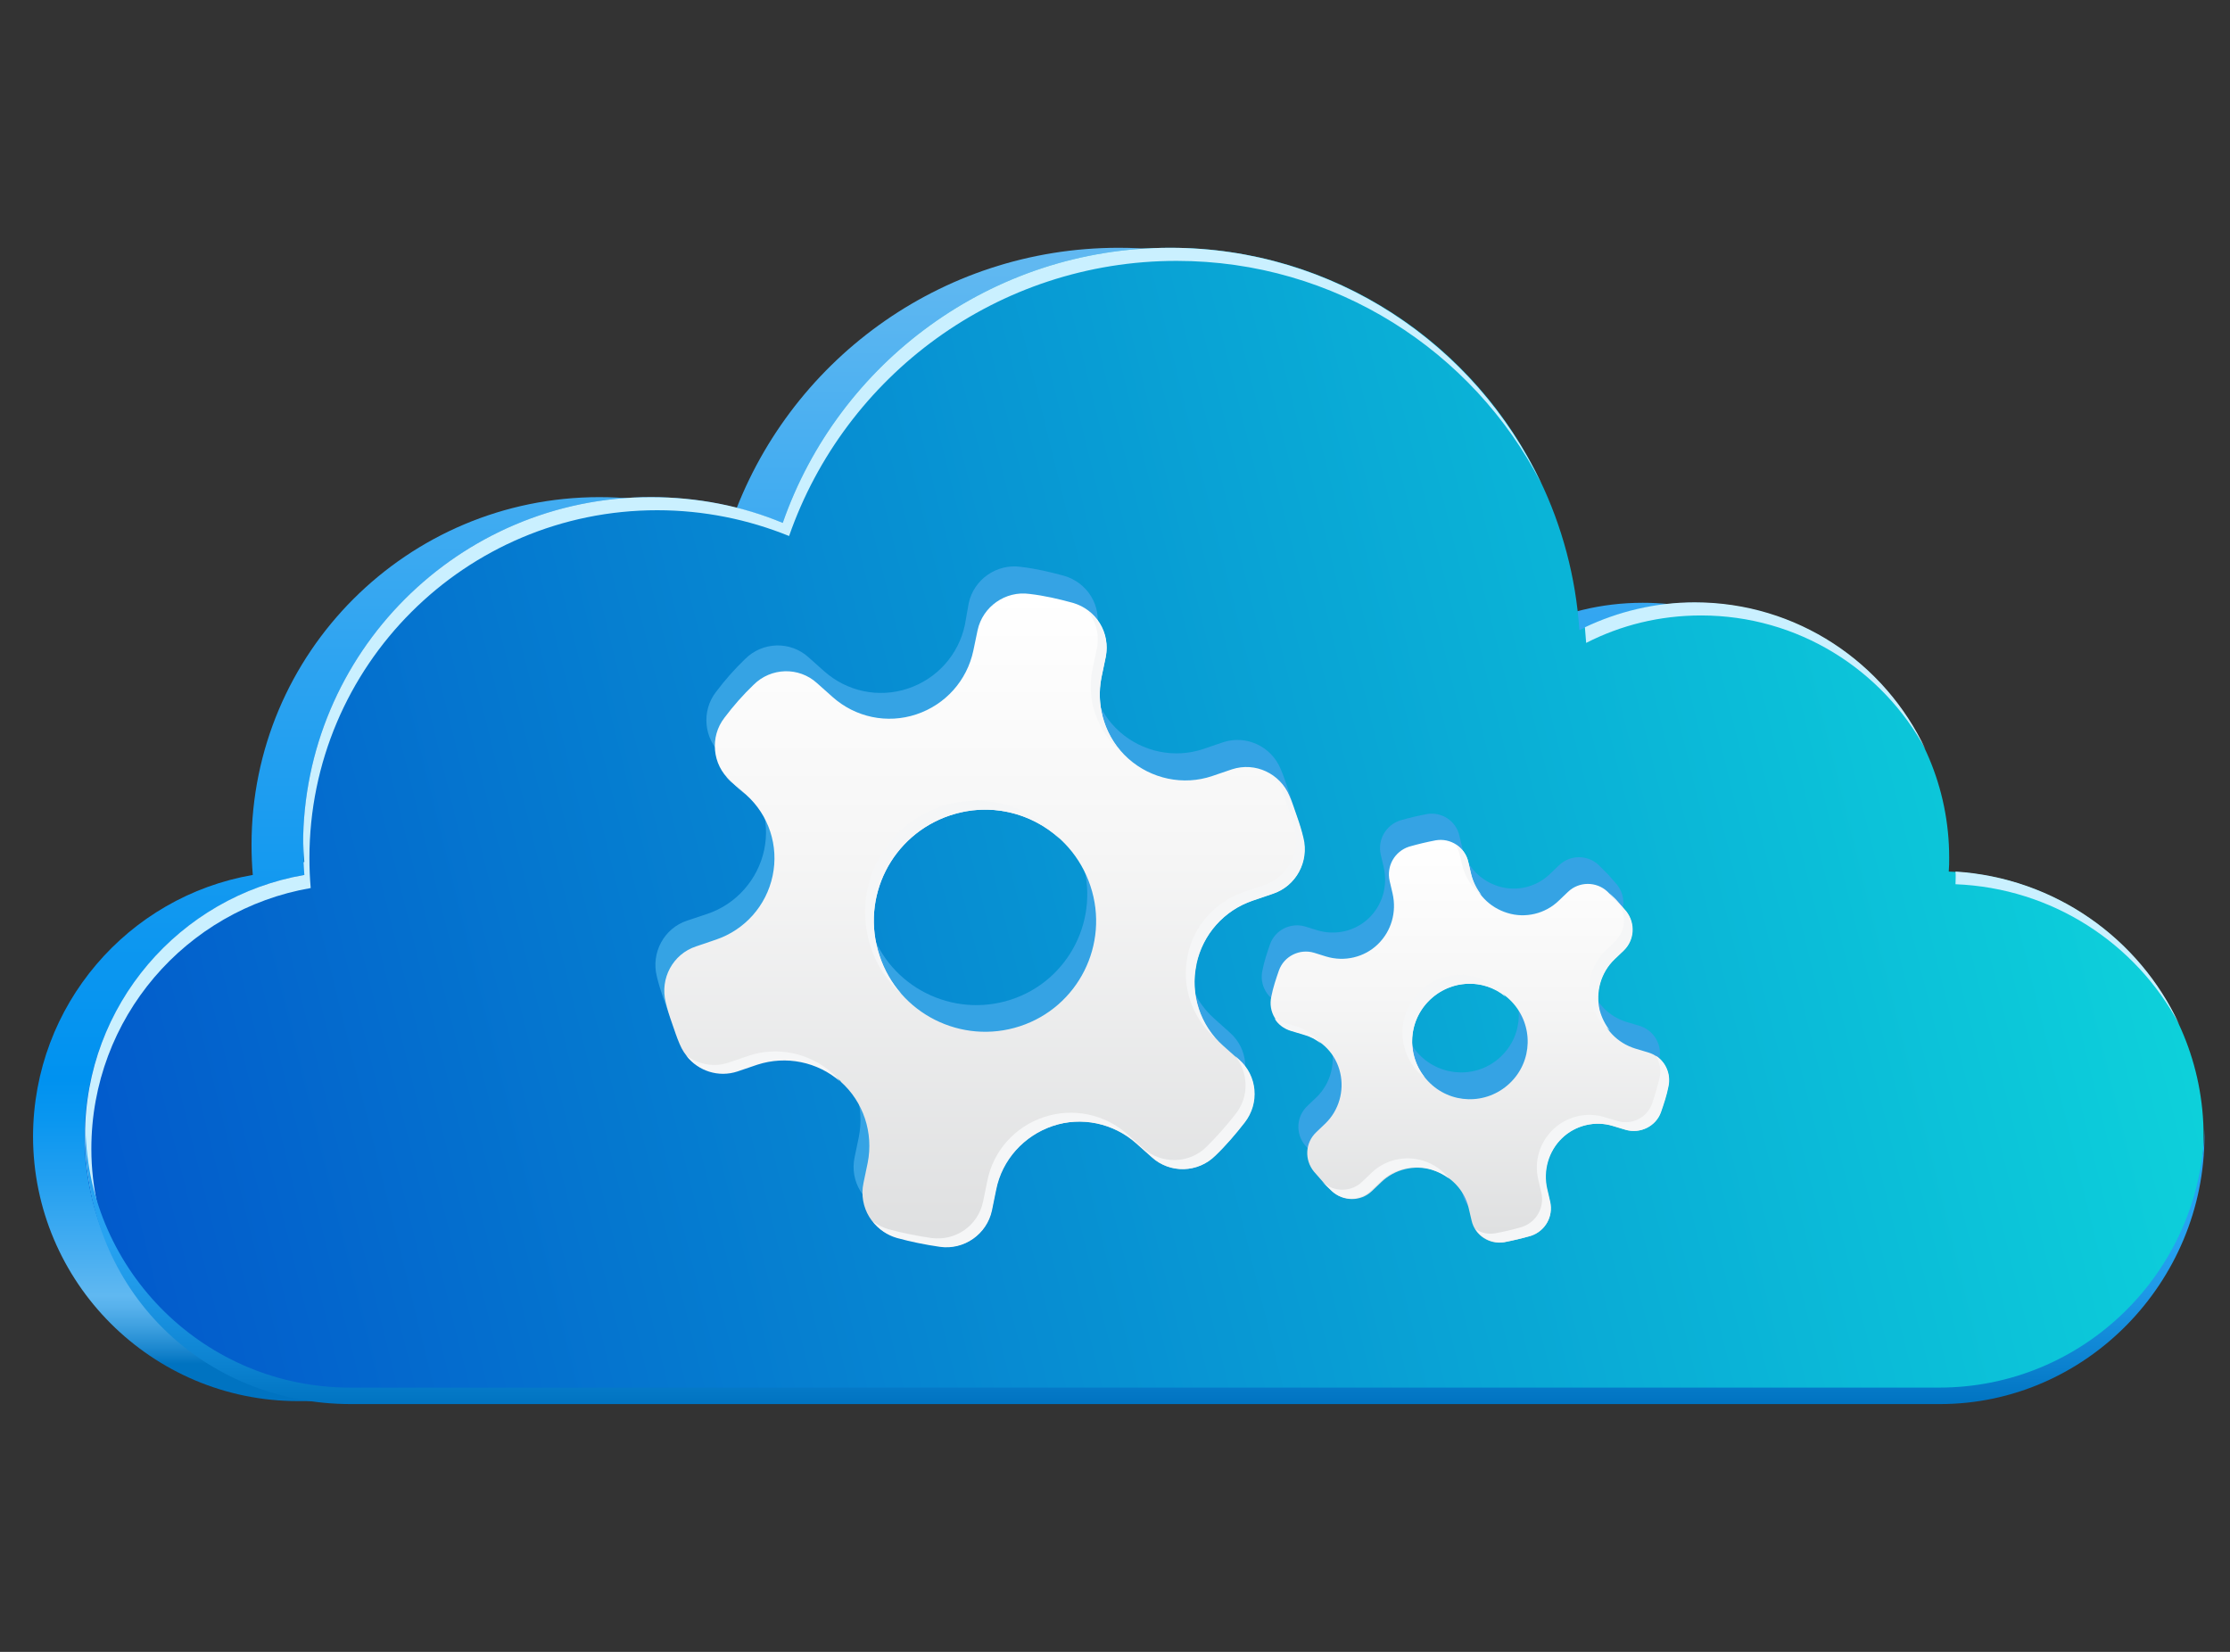 <svg width="135" height="100" viewBox="0 0 135 100" fill="none" xmlns="http://www.w3.org/2000/svg">
<rect x="0" y="0" width="135" height="100" fill="#333333" stroke="none"/>
<mask id="mask0_45_12086" style="mask-type:alpha" maskUnits="userSpaceOnUse" x="0" y="0" width="135" height="100">
<rect width="135" height="100" fill="#D9D9D9"/>
</mask>
<g mask="url(#mask0_45_12086)">
<path d="M15.304 52.967C15.253 52.379 15.227 51.765 15.227 51.151C15.227 39.51 24.668 30.095 36.283 30.095C39.097 30.095 41.809 30.658 44.265 31.655C47.642 21.959 56.878 15 67.726 15C80.877 15 91.622 25.208 92.492 38.154C94.59 37.079 96.944 36.491 99.451 36.491C107.97 36.491 114.878 43.399 114.878 51.918C114.878 52.2 114.878 52.481 114.853 52.763C123.423 53.069 130.28 60.131 130.28 68.778C130.28 77.63 123.091 84.82 114.239 84.82H18.041C9.189 84.82 2 77.63 2 68.778C2.026 60.847 7.756 54.272 15.304 52.967Z" fill="url(#paint0_linear_45_12086)"/>
<path d="M18.426 52.967C18.375 52.379 18.349 51.765 18.349 51.151C18.349 39.51 27.79 30.095 39.405 30.095C42.219 30.095 44.931 30.658 47.387 31.655C50.764 21.959 60 15 70.848 15C83.998 15 94.744 25.208 95.614 38.154C97.712 37.079 100.065 36.491 102.573 36.491C111.092 36.491 118 43.399 118 51.918C118 52.2 118 52.481 117.974 52.763C126.545 53.069 133.402 60.131 133.402 68.778C133.402 77.63 126.213 84.82 117.36 84.82H21.163C12.311 84.82 5.122 77.63 5.122 68.778C5.147 60.847 10.904 54.272 18.426 52.967Z" fill="url(#paint1_linear_45_12086)"/>
<path d="M96.023 38.92C98.121 37.846 100.475 37.258 102.982 37.258C108.841 37.258 113.958 40.532 116.568 45.368C114.111 40.123 108.79 36.464 102.598 36.464C100.219 36.464 97.942 37.027 95.947 37.974C95.972 38.306 95.998 38.613 96.023 38.92Z" fill="#CAF0FF"/>
<path d="M118.383 53.529C124.242 53.76 129.307 57.111 131.917 61.998C129.512 56.804 124.395 53.145 118.383 52.762C118.408 53.018 118.383 53.273 118.383 53.529Z" fill="#CAF0FF"/>
<path d="M5.53 69.546C5.53 61.615 11.261 55.065 18.809 53.76C18.758 53.172 18.732 52.558 18.732 51.944C18.732 40.303 28.173 30.888 39.788 30.888C42.602 30.888 45.314 31.451 47.77 32.449C51.147 22.752 60.383 15.793 71.231 15.793C80.825 15.793 89.166 21.243 93.285 29.225C89.294 20.833 80.749 15 70.847 15C60 15 50.764 21.959 47.386 31.655C44.93 30.632 42.218 30.095 39.404 30.095C27.763 30.095 18.348 39.535 18.348 51.151C18.348 51.765 18.374 52.353 18.425 52.967C10.878 54.272 5.147 60.847 5.147 68.753C5.147 71.49 5.838 74.074 7.04 76.326C6.093 74.279 5.53 71.976 5.53 69.546Z" fill="#CAF0FF"/>
<path d="M117.386 84.002H21.189C12.464 84.002 5.352 77.018 5.173 68.344C5.173 68.472 5.173 68.626 5.173 68.754C5.173 78.195 12.362 85 21.24 85H117.437C126.289 85 133.453 77.606 133.453 68.754C133.453 68.626 133.453 68.498 133.453 68.37C133.197 77.043 126.11 84.002 117.386 84.002Z" fill="url(#paint2_linear_45_12086)"/>
<path d="M18.425 52.175C18.374 51.715 18.374 51.229 18.349 50.768C18.349 50.896 18.349 51.024 18.349 51.152C18.349 51.51 18.349 51.843 18.374 52.201C18.4 52.201 18.425 52.175 18.425 52.175Z" fill="url(#paint3_linear_45_12086)"/>
<path d="M59.489 71.643L59.744 70.39C60.102 68.573 61.433 67.115 63.173 66.526C64.912 65.938 66.857 66.347 68.238 67.575L69.185 68.42C70.285 69.417 71.974 69.366 73.023 68.317C73.662 67.703 74.251 67.012 74.788 66.322C75.709 65.145 75.555 63.482 74.455 62.51L73.509 61.665C72.127 60.437 71.513 58.57 71.897 56.753V56.727C72.281 54.911 73.585 53.453 75.325 52.864L76.528 52.455C77.935 51.994 78.728 50.511 78.37 49.078C78.267 48.643 78.139 48.233 77.986 47.799C77.832 47.364 77.705 46.954 77.525 46.545C76.963 45.189 75.453 44.473 74.046 44.933L72.844 45.343C71.104 45.931 69.159 45.522 67.778 44.294C66.396 43.066 65.782 41.172 66.14 39.356L66.396 38.128C66.703 36.669 65.833 35.262 64.401 34.853C63.556 34.623 62.687 34.418 61.791 34.316C60.333 34.111 58.951 35.083 58.644 36.516L58.414 37.821C58.03 39.637 56.725 41.096 54.96 41.684C53.195 42.272 51.276 41.863 49.894 40.635L48.948 39.791C47.848 38.793 46.159 38.844 45.11 39.893C44.471 40.507 43.882 41.172 43.345 41.889C42.449 43.04 42.603 44.728 43.703 45.701L44.65 46.545C46.031 47.773 46.645 49.641 46.261 51.457C45.878 53.248 44.573 54.732 42.833 55.32L41.605 55.73C40.198 56.19 39.405 57.674 39.763 59.107C39.865 59.542 39.993 59.951 40.147 60.386C40.3 60.821 40.428 61.23 40.607 61.64C41.17 63.021 42.68 63.712 44.087 63.252L45.289 62.842C47.029 62.254 48.973 62.663 50.355 63.891C50.355 63.891 50.355 63.891 50.355 63.917C51.736 65.145 52.35 67.012 51.992 68.829L51.736 70.057C51.429 71.515 52.299 72.948 53.732 73.332C54.576 73.562 55.446 73.741 56.342 73.869C57.825 74.074 59.181 73.102 59.489 71.643ZM52.709 56.241C51.532 52.711 53.451 48.924 56.981 47.747C60.512 46.571 64.298 48.489 65.475 52.02C66.652 55.551 64.733 59.363 61.203 60.514C57.672 61.665 53.86 59.746 52.709 56.241Z" fill="#35A3E4"/>
<path d="M93.285 71.131L93.106 70.364C92.85 69.263 93.183 68.087 94.002 67.293C94.82 66.5 96.023 66.219 97.097 66.551L97.865 66.782C98.735 67.037 99.681 66.577 99.989 65.733C100.168 65.221 100.347 64.684 100.449 64.147C100.654 63.251 100.116 62.356 99.247 62.1L98.479 61.87C97.379 61.537 96.535 60.667 96.279 59.541C96.023 58.441 96.356 57.264 97.174 56.471L97.737 55.934C98.402 55.294 98.454 54.271 97.891 53.555C97.712 53.35 97.532 53.145 97.353 52.941C97.149 52.736 96.97 52.557 96.765 52.352C96.1 51.738 95.051 51.738 94.385 52.378L93.823 52.915C93.004 53.708 91.802 53.989 90.727 53.657C89.627 53.324 88.783 52.455 88.527 51.329L88.348 50.587C88.143 49.691 87.273 49.129 86.378 49.282C85.84 49.384 85.303 49.512 84.766 49.666C83.896 49.947 83.384 50.843 83.589 51.738L83.768 52.506C84.024 53.631 83.691 54.783 82.873 55.576C82.054 56.369 80.851 56.65 79.751 56.318L79.009 56.087C78.139 55.832 77.193 56.292 76.886 57.162C76.707 57.674 76.528 58.211 76.425 58.748C76.221 59.644 76.758 60.539 77.628 60.795L78.395 61.025C79.495 61.358 80.34 62.228 80.596 63.353C80.851 64.454 80.519 65.63 79.7 66.424L79.137 66.961C78.472 67.6 78.421 68.624 79.009 69.34C79.188 69.545 79.368 69.749 79.547 69.954C79.726 70.159 79.93 70.338 80.135 70.543C80.8 71.157 81.849 71.157 82.514 70.517L83.077 69.98C83.896 69.187 85.098 68.905 86.173 69.238C87.273 69.57 88.117 70.44 88.373 71.566L88.552 72.334C88.757 73.229 89.627 73.792 90.522 73.638C91.06 73.536 91.597 73.408 92.134 73.254C93.004 72.922 93.516 72.026 93.285 71.131ZM85.917 63.84C84.587 62.432 84.638 60.232 86.045 58.902C87.452 57.571 89.652 57.623 90.983 59.03C92.313 60.437 92.262 62.637 90.855 63.967C89.448 65.298 87.248 65.221 85.917 63.84Z" fill="#35A3E4"/>
<path d="M60.025 73.282L60.281 72.028C60.639 70.212 61.97 68.754 63.709 68.165C65.449 67.577 67.394 67.986 68.775 69.214L69.722 70.058C70.822 71.056 72.51 71.005 73.559 69.956C74.199 69.342 74.787 68.651 75.325 67.961C76.246 66.784 76.092 65.121 74.992 64.148L74.046 63.304C72.664 62.076 72.05 60.209 72.434 58.392V58.367C72.817 56.55 74.122 55.092 75.862 54.503L77.065 54.094C78.472 53.633 79.265 52.15 78.907 50.717C78.804 50.282 78.676 49.872 78.523 49.438C78.369 49.003 78.241 48.593 78.062 48.184C77.499 46.828 75.99 46.111 74.583 46.572L73.38 46.981C71.641 47.57 69.696 47.16 68.315 45.932C66.933 44.704 66.319 42.811 66.677 40.995L66.933 39.767C67.24 38.308 66.37 36.901 64.938 36.492C64.093 36.262 63.223 36.057 62.328 35.955C60.87 35.75 59.488 36.722 59.181 38.155L58.925 39.383C58.541 41.199 57.237 42.658 55.471 43.246C53.706 43.834 51.787 43.425 50.406 42.197L49.459 41.353C48.359 40.355 46.67 40.406 45.621 41.455C44.982 42.069 44.393 42.734 43.856 43.451C42.961 44.602 43.114 46.291 44.214 47.263L45.161 48.107C46.542 49.335 47.156 51.203 46.773 53.019C46.389 54.836 45.084 56.294 43.344 56.883L42.142 57.292C40.735 57.752 39.942 59.236 40.3 60.669C40.402 61.104 40.53 61.513 40.684 61.948C40.837 62.383 40.965 62.792 41.144 63.202C41.707 64.583 43.216 65.274 44.624 64.814L45.826 64.404C47.566 63.816 49.51 64.225 50.892 65.453C50.892 65.453 50.892 65.453 50.892 65.479C52.273 66.707 52.887 68.575 52.529 70.391L52.273 71.619C51.966 73.078 52.836 74.51 54.269 74.894C55.113 75.124 55.983 75.303 56.879 75.431C58.362 75.687 59.718 74.715 60.025 73.282ZM53.245 57.855C52.069 54.324 53.987 50.538 57.518 49.361C61.049 48.184 64.835 50.103 66.012 53.633C67.189 57.164 65.27 60.976 61.739 62.127C58.209 63.279 54.397 61.36 53.245 57.855Z" fill="url(#paint4_linear_45_12086)"/>
<path d="M93.823 72.746L93.643 71.978C93.388 70.878 93.72 69.701 94.539 68.908C95.358 68.115 96.56 67.833 97.635 68.166L98.402 68.396C99.272 68.652 100.219 68.192 100.526 67.347C100.705 66.835 100.884 66.298 100.986 65.761C101.191 64.865 100.654 63.97 99.784 63.714L99.016 63.484C97.916 63.151 97.072 62.282 96.816 61.156C96.56 60.056 96.893 58.879 97.711 58.086L98.274 57.548C98.939 56.909 98.991 55.885 98.428 55.169C98.249 54.964 98.07 54.76 97.89 54.555C97.686 54.35 97.507 54.171 97.302 53.967C96.637 53.353 95.588 53.353 94.923 53.992L94.36 54.529C93.541 55.322 92.339 55.604 91.264 55.271C90.164 54.939 89.32 54.069 89.064 52.943L88.885 52.176C88.68 51.28 87.81 50.717 86.915 50.871C86.377 50.973 85.84 51.101 85.303 51.255C84.433 51.536 83.921 52.431 84.126 53.327L84.305 54.094C84.561 55.22 84.228 56.371 83.41 57.165C82.591 57.958 81.388 58.239 80.288 57.907L79.546 57.676C78.677 57.42 77.73 57.881 77.423 58.751C77.244 59.263 77.065 59.8 76.962 60.337C76.758 61.233 77.295 62.128 78.165 62.384L78.932 62.614C80.033 62.947 80.877 63.817 81.133 64.942C81.388 66.042 81.056 67.219 80.237 68.012L79.674 68.55C79.009 69.189 78.958 70.213 79.546 70.929C79.725 71.134 79.905 71.338 80.084 71.543C80.263 71.748 80.468 71.927 80.672 72.132C81.337 72.746 82.386 72.746 83.052 72.106L83.614 71.569C84.433 70.775 85.635 70.494 86.71 70.827C87.81 71.159 88.654 72.029 88.91 73.129L89.089 73.897C89.294 74.792 90.164 75.355 91.059 75.202C91.597 75.099 92.134 74.971 92.671 74.818C93.541 74.536 94.053 73.641 93.823 72.746ZM86.454 65.454C85.124 64.047 85.175 61.847 86.582 60.516C87.989 59.186 90.189 59.237 91.52 60.644C92.85 62.051 92.799 64.251 91.392 65.582C89.985 66.912 87.785 66.861 86.454 65.454Z" fill="url(#paint5_linear_45_12086)"/>
<path d="M77.525 47.67C77.704 48.079 77.832 48.489 77.985 48.923C78.138 49.358 78.266 49.768 78.369 50.203C78.727 51.636 77.934 53.119 76.527 53.58L75.324 53.989C73.585 54.578 72.254 56.036 71.896 57.852C71.896 57.852 71.896 57.852 71.896 57.878C71.512 59.694 72.152 61.562 73.508 62.79L73.585 62.867C72.535 61.664 72.075 60.002 72.408 58.415V58.39C72.791 56.573 74.096 55.115 75.836 54.526L77.038 54.117C78.445 53.657 79.239 52.173 78.88 50.74C78.778 50.305 78.65 49.896 78.497 49.461C78.343 49.026 78.215 48.617 78.036 48.207C77.832 47.721 77.499 47.312 77.115 47.03C77.294 47.235 77.448 47.44 77.525 47.67Z" fill="#F5F6F7"/>
<path d="M44.649 47.62L43.933 46.98C44.035 47.108 44.138 47.211 44.24 47.313L45.11 48.08C44.956 47.927 44.803 47.773 44.649 47.62Z" fill="#F5F6F7"/>
<path d="M66.396 39.279L66.14 40.507C65.756 42.323 66.396 44.191 67.777 45.444C67.803 45.444 67.803 45.47 67.828 45.47C66.805 44.267 66.37 42.63 66.677 41.044L66.933 39.816C67.163 38.716 66.703 37.615 65.858 37.002C66.344 37.615 66.575 38.434 66.396 39.279Z" fill="#F5F6F7"/>
<path d="M88.347 51.66L88.526 52.402C88.705 53.118 89.115 53.732 89.678 54.167C89.396 53.809 89.192 53.4 89.064 52.939L88.885 52.172C88.782 51.711 88.501 51.353 88.117 51.123C88.219 51.302 88.296 51.481 88.347 51.66Z" fill="#F5F6F7"/>
<path d="M86.249 65.222C85.123 63.815 85.251 61.768 86.556 60.514C87.835 59.286 89.805 59.235 91.136 60.335C91.085 60.258 91.008 60.182 90.931 60.105C89.601 58.698 87.4 58.647 85.993 59.977C84.586 61.307 84.535 63.508 85.865 64.915C86.019 65.017 86.147 65.119 86.249 65.222Z" fill="#F5F6F7"/>
<path d="M97.915 54.629C98.504 55.32 98.427 56.369 97.762 57.008L97.199 57.546C96.38 58.339 96.022 59.49 96.303 60.616C96.483 61.332 96.892 61.946 97.455 62.381C97.173 62.023 96.969 61.614 96.841 61.153C96.585 60.053 96.917 58.876 97.736 58.083L98.299 57.546C98.964 56.906 99.015 55.883 98.453 55.166C98.273 54.962 98.094 54.757 97.915 54.552C97.762 54.373 97.583 54.22 97.429 54.066C97.608 54.271 97.762 54.45 97.915 54.629Z" fill="#F5F6F7"/>
<path d="M79.955 63.173C79.546 62.662 79.008 62.278 78.369 62.099L77.601 61.868C77.448 61.817 77.294 61.741 77.166 61.664C77.371 62.022 77.729 62.278 78.138 62.406L78.906 62.636C79.29 62.738 79.648 62.917 79.955 63.173Z" fill="#F5F6F7"/>
<path d="M86.146 70.261C85.046 69.928 83.843 70.21 83.025 71.003L82.462 71.54C81.797 72.18 80.748 72.18 80.082 71.566C80.031 71.515 80.006 71.489 79.955 71.438C79.98 71.463 80.006 71.489 80.031 71.515C80.21 71.719 80.415 71.898 80.62 72.103C81.285 72.717 82.334 72.717 82.999 72.078L83.562 71.54C84.381 70.747 85.583 70.466 86.658 70.798C87.041 70.926 87.4 71.105 87.707 71.335C87.349 70.849 86.786 70.466 86.146 70.261Z" fill="#F5F6F7"/>
<path d="M100.243 63.915C100.474 64.299 100.576 64.759 100.474 65.22C100.346 65.757 100.192 66.294 100.013 66.806C99.706 67.676 98.76 68.136 97.89 67.855L97.122 67.625C96.022 67.292 94.845 67.599 94.026 68.367C93.208 69.16 92.85 70.311 93.131 71.437L93.31 72.204C93.515 73.1 93.003 73.995 92.133 74.277C91.621 74.43 91.084 74.558 90.521 74.66C90.086 74.737 89.651 74.635 89.319 74.405C89.677 74.968 90.368 75.3 91.059 75.198C91.596 75.095 92.133 74.968 92.67 74.814C93.54 74.532 94.052 73.637 93.847 72.742L93.668 71.974C93.412 70.874 93.745 69.697 94.564 68.904C95.382 68.111 96.585 67.829 97.659 68.162L98.427 68.392C99.297 68.648 100.243 68.188 100.55 67.343C100.729 66.832 100.909 66.294 101.011 65.757C101.164 65.015 100.832 64.273 100.243 63.915Z" fill="#F5F6F7"/>
<path d="M50.38 64.964C50.38 64.964 50.354 64.964 50.38 64.964C48.998 63.736 47.054 63.327 45.314 63.915L44.112 64.325C43.216 64.632 42.27 64.427 41.553 63.915C42.27 64.836 43.498 65.246 44.649 64.862L45.851 64.453C47.591 63.89 49.484 64.273 50.866 65.476C50.712 65.297 50.559 65.118 50.38 64.964Z" fill="#F5F6F7"/>
<path d="M74.788 63.942C75.581 64.94 75.632 66.373 74.813 67.422C74.276 68.113 73.688 68.778 73.048 69.417C71.999 70.466 70.311 70.492 69.21 69.52L68.264 68.675C66.882 67.447 64.963 67.038 63.198 67.626C61.433 68.215 60.128 69.673 59.77 71.49L59.514 72.743C59.207 74.202 57.851 75.148 56.367 74.944C55.497 74.816 54.602 74.637 53.758 74.406C53.425 74.304 53.118 74.15 52.836 73.946C53.195 74.406 53.681 74.765 54.295 74.944C55.139 75.174 56.009 75.353 56.904 75.481C58.363 75.686 59.744 74.713 60.051 73.281L60.307 72.027C60.665 70.211 61.996 68.752 63.735 68.164C65.475 67.575 67.419 67.985 68.801 69.213L69.748 70.057C70.848 71.055 72.536 71.004 73.585 69.955C74.225 69.341 74.813 68.65 75.351 67.959C76.272 66.782 76.118 65.119 75.018 64.147L74.788 63.942Z" fill="#F5F6F7"/>
<path d="M54.576 60.18C53.987 59.515 53.527 58.722 53.246 57.852C52.069 54.322 53.987 50.535 57.518 49.358C59.898 48.565 62.405 49.179 64.144 50.765C62.405 48.795 59.616 47.951 56.981 48.821C53.45 49.998 51.557 53.784 52.708 57.315C53.066 58.441 53.732 59.413 54.576 60.18Z" fill="#F5F6F7"/>
</g>
<defs>
<linearGradient id="paint0_linear_45_12086" x1="66.161" y1="84.792" x2="66.161" y2="15.001" gradientUnits="userSpaceOnUse">
<stop offset="0.032" stop-color="#0073C1"/>
<stop offset="0.042" stop-color="#1683CC"/>
<stop offset="0.064" stop-color="#3EA0E0"/>
<stop offset="0.081" stop-color="#57B1EC"/>
<stop offset="0.091" stop-color="#60B8F1"/>
<stop offset="0.124" stop-color="#4AAFF1"/>
<stop offset="0.192" stop-color="#229FF0"/>
<stop offset="0.245" stop-color="#0996F0"/>
<stop offset="0.278" stop-color="#0092F0"/>
<stop offset="0.451" stop-color="#1399F0"/>
<stop offset="0.8" stop-color="#44ADF1"/>
<stop offset="0.984" stop-color="#60B8F1"/>
</linearGradient>
<linearGradient id="paint1_linear_45_12086" x1="133.402" y1="15" x2="-3.756" y2="48.88" gradientUnits="userSpaceOnUse">
<stop stop-color="#0EDCDC"/>
<stop offset="1" stop-color="#0257CB"/>
</linearGradient>
<linearGradient id="paint2_linear_45_12086" x1="69.285" y1="85.008" x2="69.285" y2="68.348" gradientUnits="userSpaceOnUse">
<stop stop-color="#0073C1"/>
<stop offset="0.136" stop-color="#0B81CF"/>
<stop offset="0.42" stop-color="#1F99E8"/>
<stop offset="0.594" stop-color="#26A2F1"/>
</linearGradient>
<linearGradient id="paint3_linear_45_12086" x1="18.396" y1="52.195" x2="18.396" y2="50.77" gradientUnits="userSpaceOnUse">
<stop stop-color="#0073C1"/>
<stop offset="0.16" stop-color="#007CCE"/>
<stop offset="0.519" stop-color="#008DE7"/>
<stop offset="0.738" stop-color="#0093F0"/>
</linearGradient>
<linearGradient id="paint4_linear_45_12086" x1="59.614" y1="75.51" x2="59.614" y2="35.967" gradientUnits="userSpaceOnUse">
<stop stop-color="#DEDFE0"/>
<stop offset="0.614" stop-color="#F6F6F6"/>
<stop offset="1" stop-color="white"/>
</linearGradient>
<linearGradient id="paint5_linear_45_12086" x1="88.98" y1="75.222" x2="88.98" y2="50.88" gradientUnits="userSpaceOnUse">
<stop stop-color="#DEDFE0"/>
<stop offset="0.614" stop-color="#F6F6F6"/>
<stop offset="1" stop-color="white"/>
</linearGradient>
</defs>
</svg>

